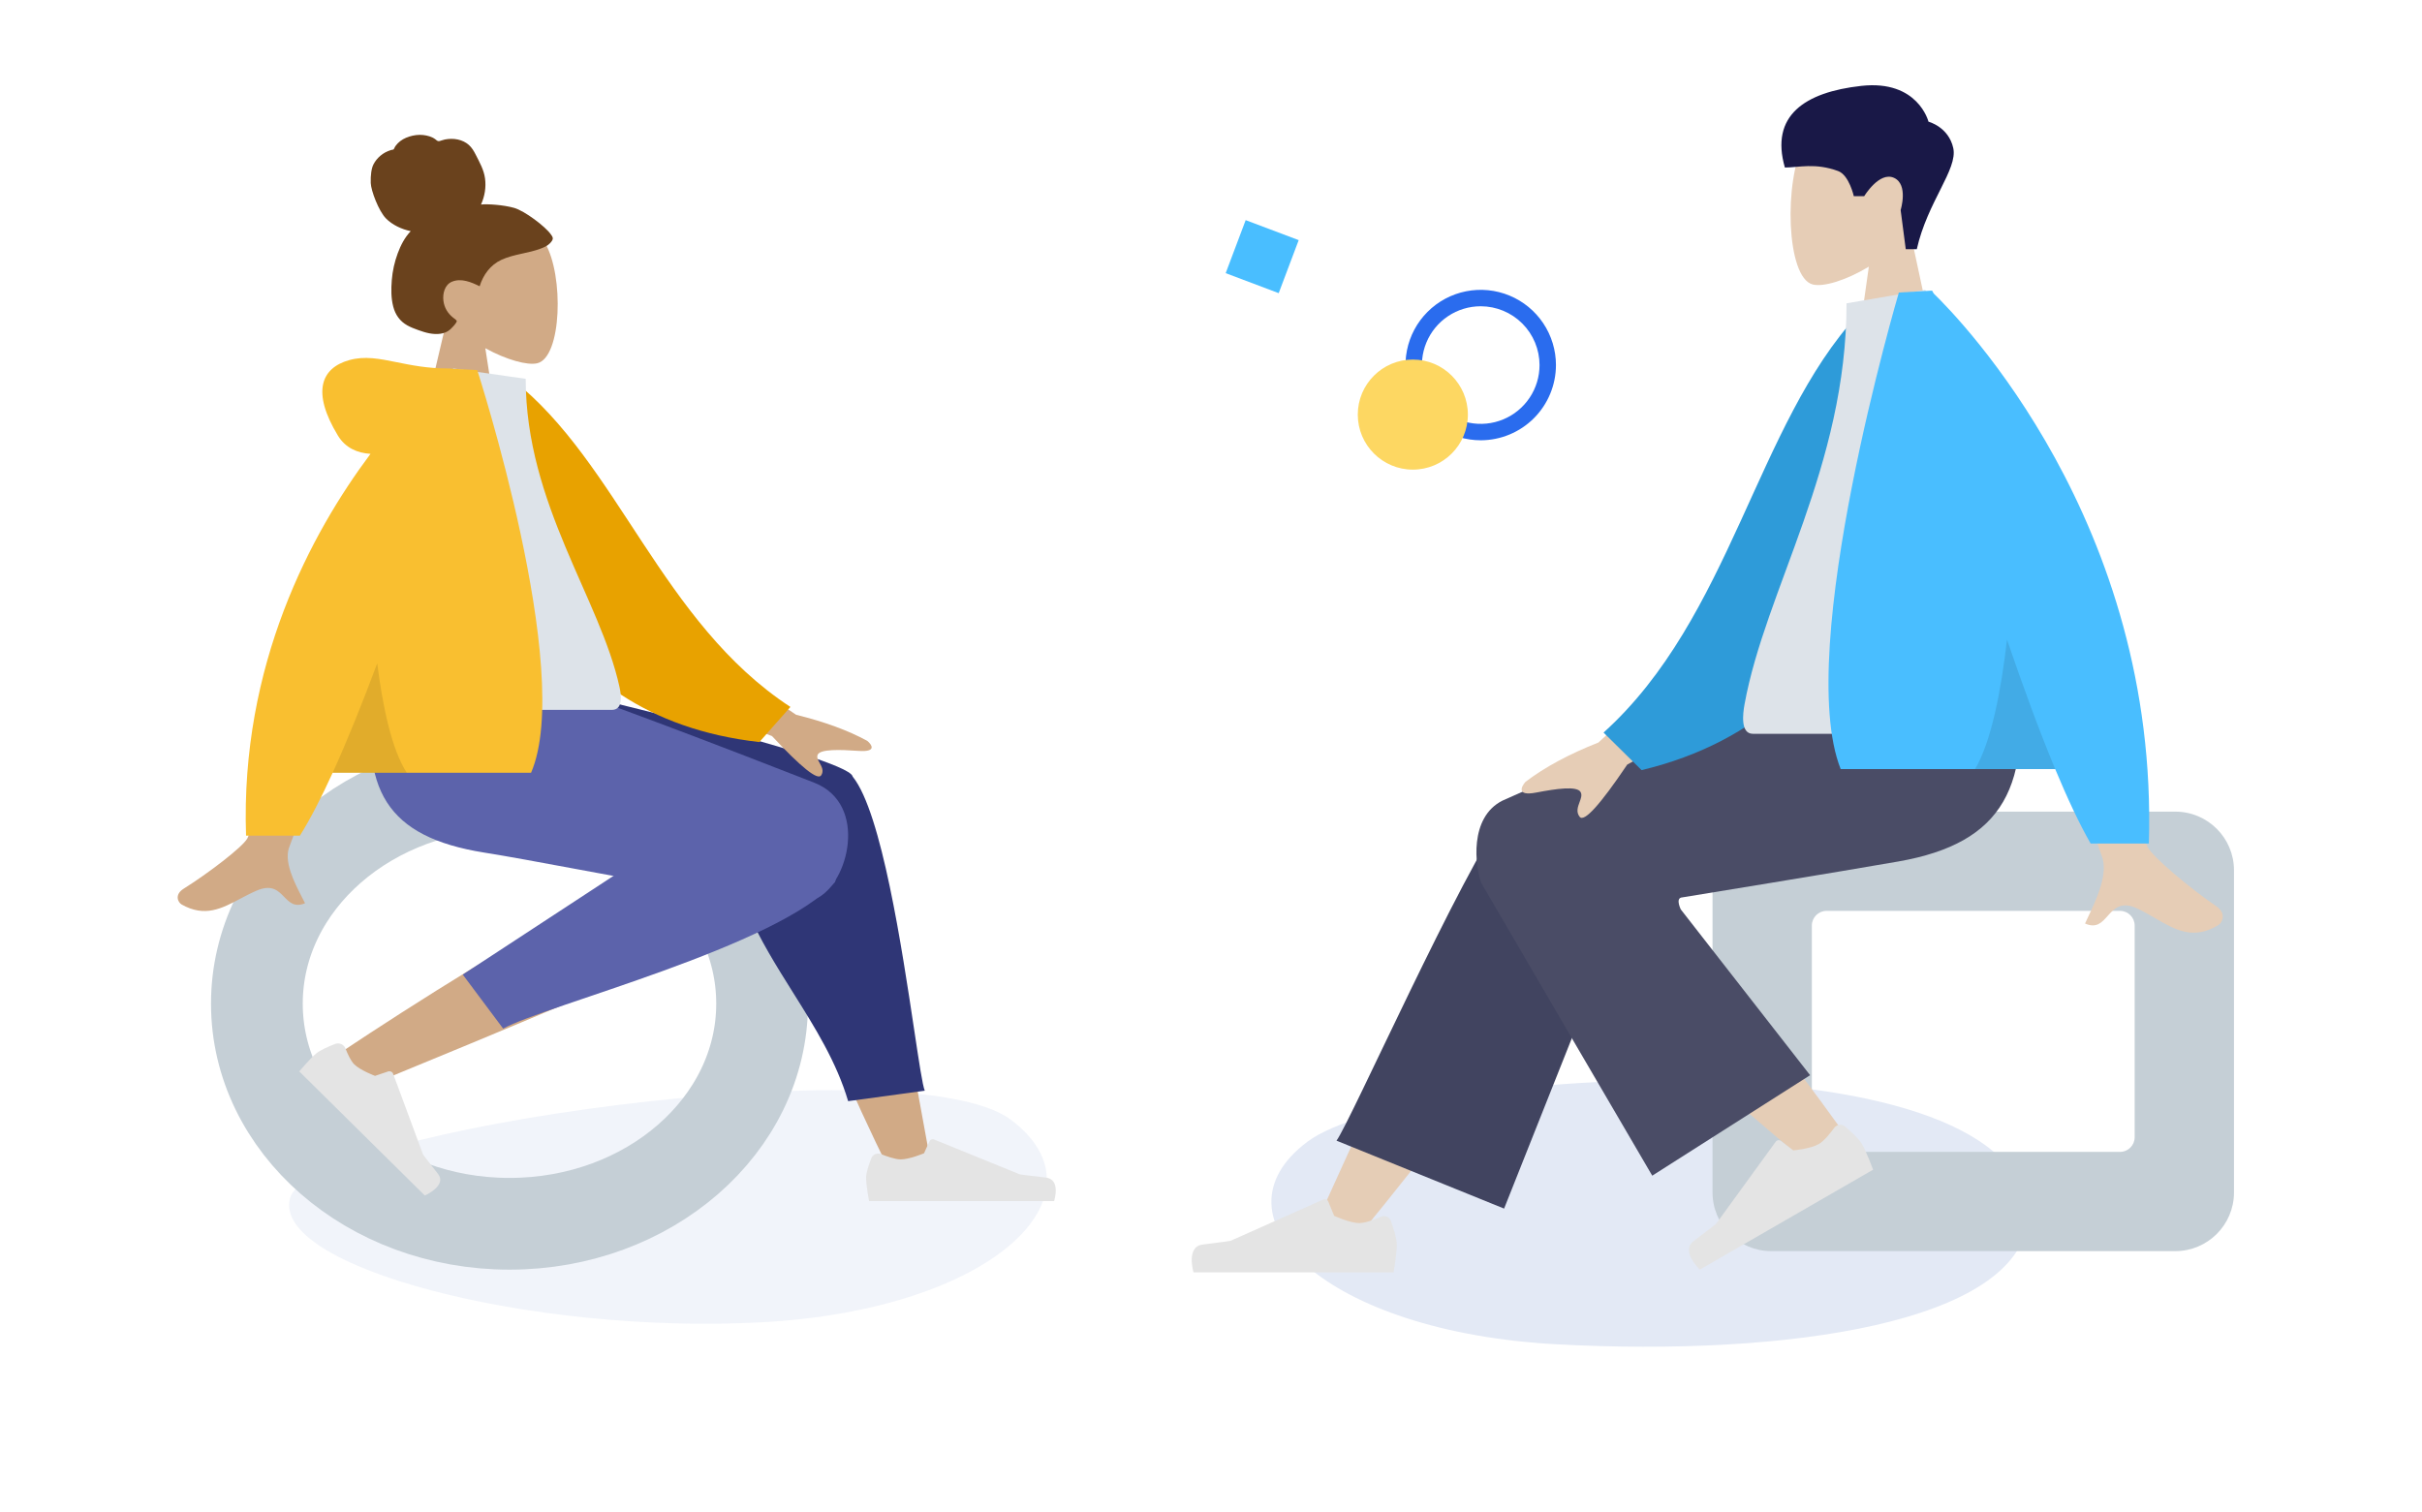 <svg width="660" height="412" viewBox="0 0 660 412" fill="none" xmlns="http://www.w3.org/2000/svg">
<g opacity="0.505">
<path fill-rule="evenodd" clip-rule="evenodd" d="M79.055 326.515C73.879 345.262 144.493 363.776 207.514 360.397C270.536 357.018 302.907 325.663 275.403 305.153C247.898 284.643 84.232 307.769 79.055 326.515Z" fill="#E3E9F5"/>
</g>
<path d="M353.897 65.448L339.448 60L334 74.451L348.449 79.899L353.897 65.448Z" fill="#49BEFF"/>
<path fill-rule="evenodd" clip-rule="evenodd" d="M132.252 94.911C138.041 98.097 143.729 99.636 146.399 99.008C153.095 97.432 153.71 75.067 148.53 66.25C143.349 57.434 116.717 53.591 115.375 71.06C114.909 77.123 117.697 82.533 121.816 86.948L114.43 118.384H135.886L132.252 94.911Z" fill="#D1AA86"/>
<path fill-rule="evenodd" clip-rule="evenodd" d="M140.055 56.647C137.123 55.831 132.867 55.554 131.077 55.742C132.095 53.514 132.499 51.031 132.17 48.614C131.85 46.266 130.7 44.266 129.638 42.171C129.148 41.205 128.592 40.244 127.765 39.506C126.921 38.753 125.854 38.256 124.734 38.019C123.589 37.776 122.391 37.797 121.244 38.017C120.736 38.114 120.281 38.326 119.783 38.444C119.273 38.565 119.026 38.273 118.656 37.981C117.765 37.275 116.457 36.927 115.329 36.802C114.064 36.663 112.751 36.837 111.544 37.217C110.369 37.587 109.24 38.187 108.391 39.062C108.013 39.451 107.67 39.895 107.446 40.384C107.355 40.585 107.34 40.704 107.12 40.777C106.917 40.845 106.68 40.847 106.47 40.912C104.445 41.539 102.713 42.968 101.77 44.803C101.22 45.873 100.959 47.758 101.03 49.87C101.102 51.983 103.191 57.495 105.145 59.505C106.889 61.3 109.452 62.484 111.926 63.003C110.284 64.716 109.191 66.858 108.383 69.036C107.505 71.402 106.961 73.86 106.761 76.365C106.57 78.745 106.552 81.262 107.163 83.591C107.735 85.769 108.957 87.555 110.998 88.689C111.933 89.208 112.938 89.598 113.95 89.955C114.947 90.306 115.947 90.648 116.991 90.845C118.967 91.218 121.244 91.154 122.767 89.717C123.315 89.2 123.919 88.549 124.319 87.916C124.463 87.689 124.55 87.54 124.375 87.318C124.165 87.051 123.826 86.847 123.557 86.639C122.023 85.451 121.073 83.865 120.833 81.981C120.59 80.069 121.153 77.601 123.189 76.767C125.702 75.737 128.47 76.919 130.703 78.021C131.653 74.962 133.602 72.207 136.658 70.804C140.039 69.251 143.918 69.07 147.392 67.738C148.298 67.391 149.22 66.997 149.887 66.289C150.165 65.994 150.492 65.61 150.603 65.219C150.749 64.706 150.386 64.275 150.106 63.875C148.621 61.752 142.987 57.464 140.055 56.647Z" fill="#6A421D"/>
<path fill-rule="evenodd" clip-rule="evenodd" d="M138.837 333.55C176.854 333.55 207.674 306.688 207.674 273.552C207.674 240.416 176.854 213.554 138.837 213.554C100.819 213.554 70 240.416 70 273.552C70 306.688 100.819 333.55 138.837 333.55Z" stroke="#C5CFD6" stroke-width="25"/>
<path fill-rule="evenodd" clip-rule="evenodd" d="M242.725 319.731C231.271 296.582 222.987 276.425 219.662 265.79C213.969 247.581 209.638 231.557 208.543 225.574C205.933 211.304 228.624 210.473 231.623 217.565C236.163 228.298 244.088 263.564 253.61 316.831L242.725 319.731Z" fill="#D1AA86"/>
<path fill-rule="evenodd" clip-rule="evenodd" d="M232.319 211.554C230.504 206.146 148.01 186.952 148.01 186.952H141.25V192.705L198.096 219.128C198.02 219.98 198.066 220.881 198.25 221.832C197.839 241.42 207.021 256.054 216.111 270.542C222.056 280.017 227.961 289.429 231.12 300.124L252.005 297.279C251.397 295.859 250.435 289.453 249.119 280.694C245.803 258.611 240.24 221.57 232.436 211.77C232.409 211.736 232.381 211.702 232.353 211.668C232.343 211.63 232.332 211.592 232.319 211.554Z" fill="#2F3676"/>
<path fill-rule="evenodd" clip-rule="evenodd" d="M222.421 244.909C213.673 248.859 158.357 236.605 131.883 232.365C105.409 228.125 97.689 215.185 102.254 186.952H151.032C159 189.042 200.408 204.898 221.893 213.332C236.781 219.176 231.168 240.959 222.421 244.909Z" fill="#5C63AB"/>
<path fill-rule="evenodd" clip-rule="evenodd" d="M88.573 289.752C99.152 282.42 136.565 258.137 155.227 248.764C160.589 246.071 165.797 243.498 170.702 241.112C185.28 234.02 199.095 254.064 184.905 260.33C149.567 275.937 99.032 296.405 94.738 298.275C88.721 300.896 81.925 294.361 88.573 289.752Z" fill="#D1AA86"/>
<path fill-rule="evenodd" clip-rule="evenodd" d="M94.134 285.743C93.723 284.684 92.447 284.092 91.322 284.531C89.582 285.209 87.236 286.221 86.184 287.107C84.408 288.605 81.547 292.018 81.547 292.018C83.45 293.901 115.763 325.848 115.763 325.848C115.763 325.848 121.87 323.142 119.377 319.98C116.884 316.818 115.29 314.681 115.29 314.681L107.114 292.628C106.924 292.116 106.309 291.846 105.757 292.033L102.198 293.235C102.198 293.235 98.194 291.738 96.531 290.094C95.583 289.156 94.71 287.228 94.134 285.743Z" fill="#E4E4E4"/>
<path fill-rule="evenodd" clip-rule="evenodd" d="M240.098 314.569C239.061 314.156 237.859 314.605 237.452 315.645C236.812 317.277 236.012 319.585 236.012 320.911C236.012 323.119 236.818 327.355 236.818 327.355C239.623 327.355 287.241 327.355 287.241 327.355C287.241 327.355 289.206 321.422 284.971 320.949C280.737 320.476 277.936 320.094 277.936 320.094L254.552 310.576C254.054 310.373 253.485 310.6 253.264 311.091L251.803 314.326C251.803 314.326 247.883 315.996 245.432 315.996C243.973 315.996 241.7 315.207 240.098 314.569Z" fill="#E4E4E4"/>
<path fill-rule="evenodd" clip-rule="evenodd" d="M216.952 194.818L188.436 175.697L182.132 189.926L210.371 200.618C218.357 209.184 222.823 212.755 223.768 211.331C224.565 210.13 223.942 209.006 223.368 207.971C222.921 207.164 222.504 206.412 222.811 205.718C223.513 204.135 228.878 204.302 233.961 204.659C239.045 205.016 237.563 202.95 236.337 201.93C231.148 199.094 224.687 196.723 216.952 194.818ZM67.405 228.509C70.025 223.656 78.946 176.357 78.946 176.357L97.628 176.424C97.628 176.424 80.325 227.426 78.946 230.547C77.155 234.601 80.198 240.491 82.261 244.485C82.581 245.103 82.876 245.675 83.127 246.188C80.264 247.358 78.889 245.944 77.439 244.454C75.801 242.77 74.068 240.988 69.989 242.721C68.412 243.391 66.921 244.182 65.464 244.956C60.431 247.627 55.807 250.081 49.517 246.537C48.52 245.975 47.427 243.86 50.068 242.207C56.645 238.089 66.124 230.881 67.405 228.509Z" fill="#D1AA86"/>
<path fill-rule="evenodd" clip-rule="evenodd" d="M132.037 104.778L139.768 103.567C168.45 126.191 180.231 169.654 215.388 192.679L206.926 202.256C145.934 195.361 130.817 142.346 132.037 104.778Z" fill="#E8A200"/>
<path fill-rule="evenodd" clip-rule="evenodd" d="M98.338 193.483C98.338 193.483 144.833 193.483 166.739 193.483C169.864 193.483 169.275 189.362 168.823 187.282C163.609 163.283 143.254 137.413 143.254 103.25L123.524 100.425C107.205 124.39 101.561 153.896 98.338 193.483Z" fill="#DDE3E9"/>
<path fill-rule="evenodd" clip-rule="evenodd" d="M100.959 123.7C97.369 123.466 94.129 122.094 92.081 118.72C84.869 106.838 87.474 100.297 95.18 98.147C99.418 96.964 103.404 97.771 108.175 98.737C112.08 99.528 116.511 100.425 122.038 100.425C122.574 100.425 123.061 100.458 123.503 100.521L130.05 100.862C130.05 100.862 156.631 183.12 144.712 210.625H90.647C87.573 217.366 84.559 223.249 81.719 227.767H67.049C65.471 181.172 84.791 145.319 100.959 123.7Z" fill="#F9BF30"/>
<path fill-rule="evenodd" clip-rule="evenodd" d="M90.647 210.625C94.681 201.78 98.817 191.455 102.797 180.793C104.279 192.535 106.746 204.328 110.854 210.625H90.647Z" fill="black" fill-opacity="0.1"/>
<path fill-rule="evenodd" clip-rule="evenodd" d="M126.102 265.628L193.93 221.213C201.815 218.326 230.391 235.277 227.507 240.454C212.249 257.876 148.351 274.069 137.106 280.347L126.102 265.628Z" fill="#5C63AB"/>
<path fill-rule="evenodd" clip-rule="evenodd" d="M552.667 332.515C549.5 360.5 487.229 369.776 424.208 366.397C361.186 363.018 328.815 331.662 356.32 311.152C383.824 290.642 552.667 280.5 552.667 332.515Z" fill="#E3E9F5"/>
<path fill-rule="evenodd" clip-rule="evenodd" d="M592.767 221.215C601.603 221.215 608.767 228.379 608.767 237.215V325C608.767 333.837 601.603 341 592.767 341H482.667C473.83 341 466.667 333.837 466.667 325V237.215C466.667 228.379 473.83 221.215 482.667 221.215H592.767ZM577.7 248.263C579.909 248.263 581.7 250.054 581.7 252.263V309.952C581.7 312.161 579.909 313.952 577.7 313.952H497.733C495.524 313.952 493.733 312.161 493.733 309.952V252.263C493.733 250.054 495.524 248.263 497.733 248.263H577.7Z" fill="#C5CFD6"/>
<path fill-rule="evenodd" clip-rule="evenodd" d="M370.813 336.17C389.872 312.912 402.767 295.671 409.5 284.444C421.027 265.221 430.462 248.117 433.439 241.583C440.539 226.002 417.094 218.706 411.788 225.974C403.757 236.973 386.605 271.586 360.333 329.811L370.813 336.17Z" fill="#E5CDB6"/>
<path fill-rule="evenodd" clip-rule="evenodd" d="M504.335 311.516C497.425 301.445 472.293 267.56 458.604 253.539C454.67 249.51 450.832 245.643 447.202 242.04C436.412 231.329 414.927 249.329 425.697 259.085C452.52 283.382 491.655 316.181 494.925 319.106C499.507 323.204 508.677 317.846 504.335 311.516Z" fill="#E5CDB6"/>
<path fill-rule="evenodd" clip-rule="evenodd" d="M409.868 329.408L445.337 240.185C452.923 223.92 416.288 213.229 410.713 220.798C398.055 237.983 367.971 305.774 364.2 310.894L409.868 329.408Z" fill="#414460"/>
<path fill-rule="evenodd" clip-rule="evenodd" d="M499.815 307.427C500.509 306.485 501.851 306.261 502.746 307.015C504.324 308.344 506.553 310.359 507.364 311.763C508.671 314.026 510.425 318.802 510.425 318.802C507.798 320.318 463.208 346.044 463.208 346.044C463.208 346.044 457.854 341.026 461.54 338.253C465.225 335.48 467.622 333.576 467.622 333.576L483.899 311.165C484.23 310.71 484.872 310.617 485.319 310.961L488.678 313.545C488.678 313.545 493.338 313.139 495.633 311.815C497.012 311.019 498.693 308.951 499.815 307.427Z" fill="#E4E4E4"/>
<path fill-rule="evenodd" clip-rule="evenodd" d="M376.266 331.643C377.338 331.174 378.612 331.65 379.01 332.751C379.711 334.69 380.633 337.55 380.633 339.17C380.633 341.783 379.762 346.796 379.762 346.796C376.729 346.796 325.24 346.796 325.24 346.796C325.24 346.796 323.115 339.775 327.694 339.215C332.273 338.655 335.301 338.204 335.301 338.204L360.612 326.928C361.126 326.699 361.728 326.94 361.943 327.46L363.559 331.377C363.559 331.377 367.798 333.354 370.448 333.354C372.041 333.354 374.532 332.402 376.266 331.643Z" fill="#E4E4E4"/>
<path fill-rule="evenodd" clip-rule="evenodd" d="M458.1 244.641C458.1 244.641 502.32 237.442 517.339 234.796C545.878 229.767 554.2 214.42 549.28 180.935L496.697 180.935C486.259 183.947 409.471 218.193 409.471 218.193C400.261 222.762 401.976 236.234 403.66 240.673C403.763 240.944 450.241 320.436 450.241 320.436L493.256 293.053L458.019 247.868C458.019 247.868 456.623 245.058 458.1 244.641Z" fill="#4A4C66"/>
<path fill-rule="evenodd" clip-rule="evenodd" d="M509.262 72.686C503.003 76.457 496.852 78.279 493.965 77.535C486.725 75.67 486.06 49.204 491.661 38.77C497.263 28.336 526.06 23.788 527.512 44.461C528.016 51.636 525.001 58.039 520.546 63.264L528.533 100.465H505.333L509.262 72.686Z" fill="#E6CDB6"/>
<path fill-rule="evenodd" clip-rule="evenodd" d="M522.329 67.917C525.241 54.972 533.536 46.147 532.269 40.361C531.002 34.575 525.516 33.165 525.516 33.165C525.516 33.165 522.678 21.694 507.213 23.407C491.747 25.119 482.308 31.538 486.384 45.661C490.131 45.661 494.655 44.307 500.91 46.627C503.887 47.731 505.169 53.476 505.169 53.476H507.996C507.996 53.476 512.111 46.659 516.111 48.466C520.111 50.273 517.929 57.244 517.929 57.244L519.322 67.917H522.329Z" fill="#191847"/>
<path fill-rule="evenodd" clip-rule="evenodd" d="M585.182 230.787C582.349 225.044 572.702 169.07 572.702 169.07L552.501 169.149C552.501 169.149 571.211 229.506 572.702 233.199C574.639 237.996 571.349 244.967 569.118 249.693C568.772 250.424 568.453 251.102 568.181 251.709C571.277 253.094 572.765 251.42 574.332 249.656C576.103 247.664 577.977 245.555 582.388 247.606C584.092 248.398 585.705 249.335 587.281 250.25C592.723 253.412 597.723 256.316 604.524 252.122C605.602 251.457 606.784 248.954 603.929 246.998C596.816 242.124 586.567 233.594 585.182 230.787ZM435.578 202.375L463.671 176.421L472.339 192.386L443.422 208.395C435.981 219.44 431.659 224.182 430.453 222.622C429.437 221.307 429.957 219.91 430.436 218.622C430.809 217.62 431.157 216.684 430.734 215.906C429.77 214.129 424.028 214.978 418.613 216.017C413.199 217.055 414.516 214.446 415.697 213.098C420.895 209.131 427.522 205.557 435.578 202.375Z" fill="#E6CDB6"/>
<path fill-rule="evenodd" clip-rule="evenodd" d="M514.822 86.166L506.355 85.683C478.551 115.776 471.681 168.317 436.973 199.669L447.341 209.902C511.953 194.372 521.136 130.193 514.822 86.166Z" fill="#2E9BD9"/>
<path fill-rule="evenodd" clip-rule="evenodd" d="M552 200C552 200 501.469 200 477.66 200C474.263 200 474.903 194.642 475.395 191.938C481.062 160.732 503.185 127.094 503.185 82.673L524.628 79C542.364 110.161 548.497 148.527 552 200Z" fill="#DDE3E9"/>
<path fill-rule="evenodd" clip-rule="evenodd" d="M526.135 79.233C526.12 79.219 526.113 79.212 526.113 79.212L526.086 79.236L517.444 79.729C517.444 79.729 488.702 177.074 501.59 209.623H560.05C563.374 217.601 566.633 224.562 569.705 229.909H585.567C588.27 142.565 534.274 87.116 526.934 79.993C526.79 79.731 526.646 79.471 526.503 79.212L526.135 79.233Z" fill="#49BEFF"/>
<path fill-rule="evenodd" clip-rule="evenodd" d="M560.05 209.623C555.688 199.155 551.216 186.938 546.912 174.32C545.31 188.215 542.642 202.172 538.2 209.623H560.05Z" fill="black" fill-opacity="0.1"/>
<path d="M403.501 120C399.447 120 395.483 118.798 392.112 116.546C388.74 114.293 386.112 111.091 384.561 107.346C383.009 103.6 382.603 99.478 383.394 95.501C384.185 91.524 386.137 87.871 389.004 85.004C391.871 82.137 395.524 80.185 399.501 79.394C403.478 78.603 407.6 79.009 411.346 80.561C415.091 82.112 418.293 84.74 420.546 88.112C422.798 91.483 424 95.447 424 99.501C423.993 104.936 421.832 110.146 417.989 113.989C414.146 117.832 408.936 119.993 403.501 120ZM403.501 83.473C400.331 83.473 397.232 84.412 394.597 86.173C391.961 87.934 389.907 90.437 388.693 93.366C387.48 96.294 387.162 99.517 387.781 102.626C388.399 105.735 389.925 108.591 392.166 110.832C394.408 113.074 397.263 114.6 400.372 115.219C403.481 115.838 406.704 115.52 409.632 114.308C412.561 113.095 415.064 111.041 416.825 108.405C418.587 105.77 419.527 102.671 419.527 99.501C419.523 95.252 417.833 91.178 414.828 88.173C411.824 85.168 407.75 83.478 403.501 83.473Z" fill="#2A6CEE"/>
<path d="M385 128C393.284 128 400 121.284 400 113C400 104.716 393.284 98 385 98C376.716 98 370 104.716 370 113C370 121.284 376.716 128 385 128Z" fill="#FDD762"/>
</svg>
